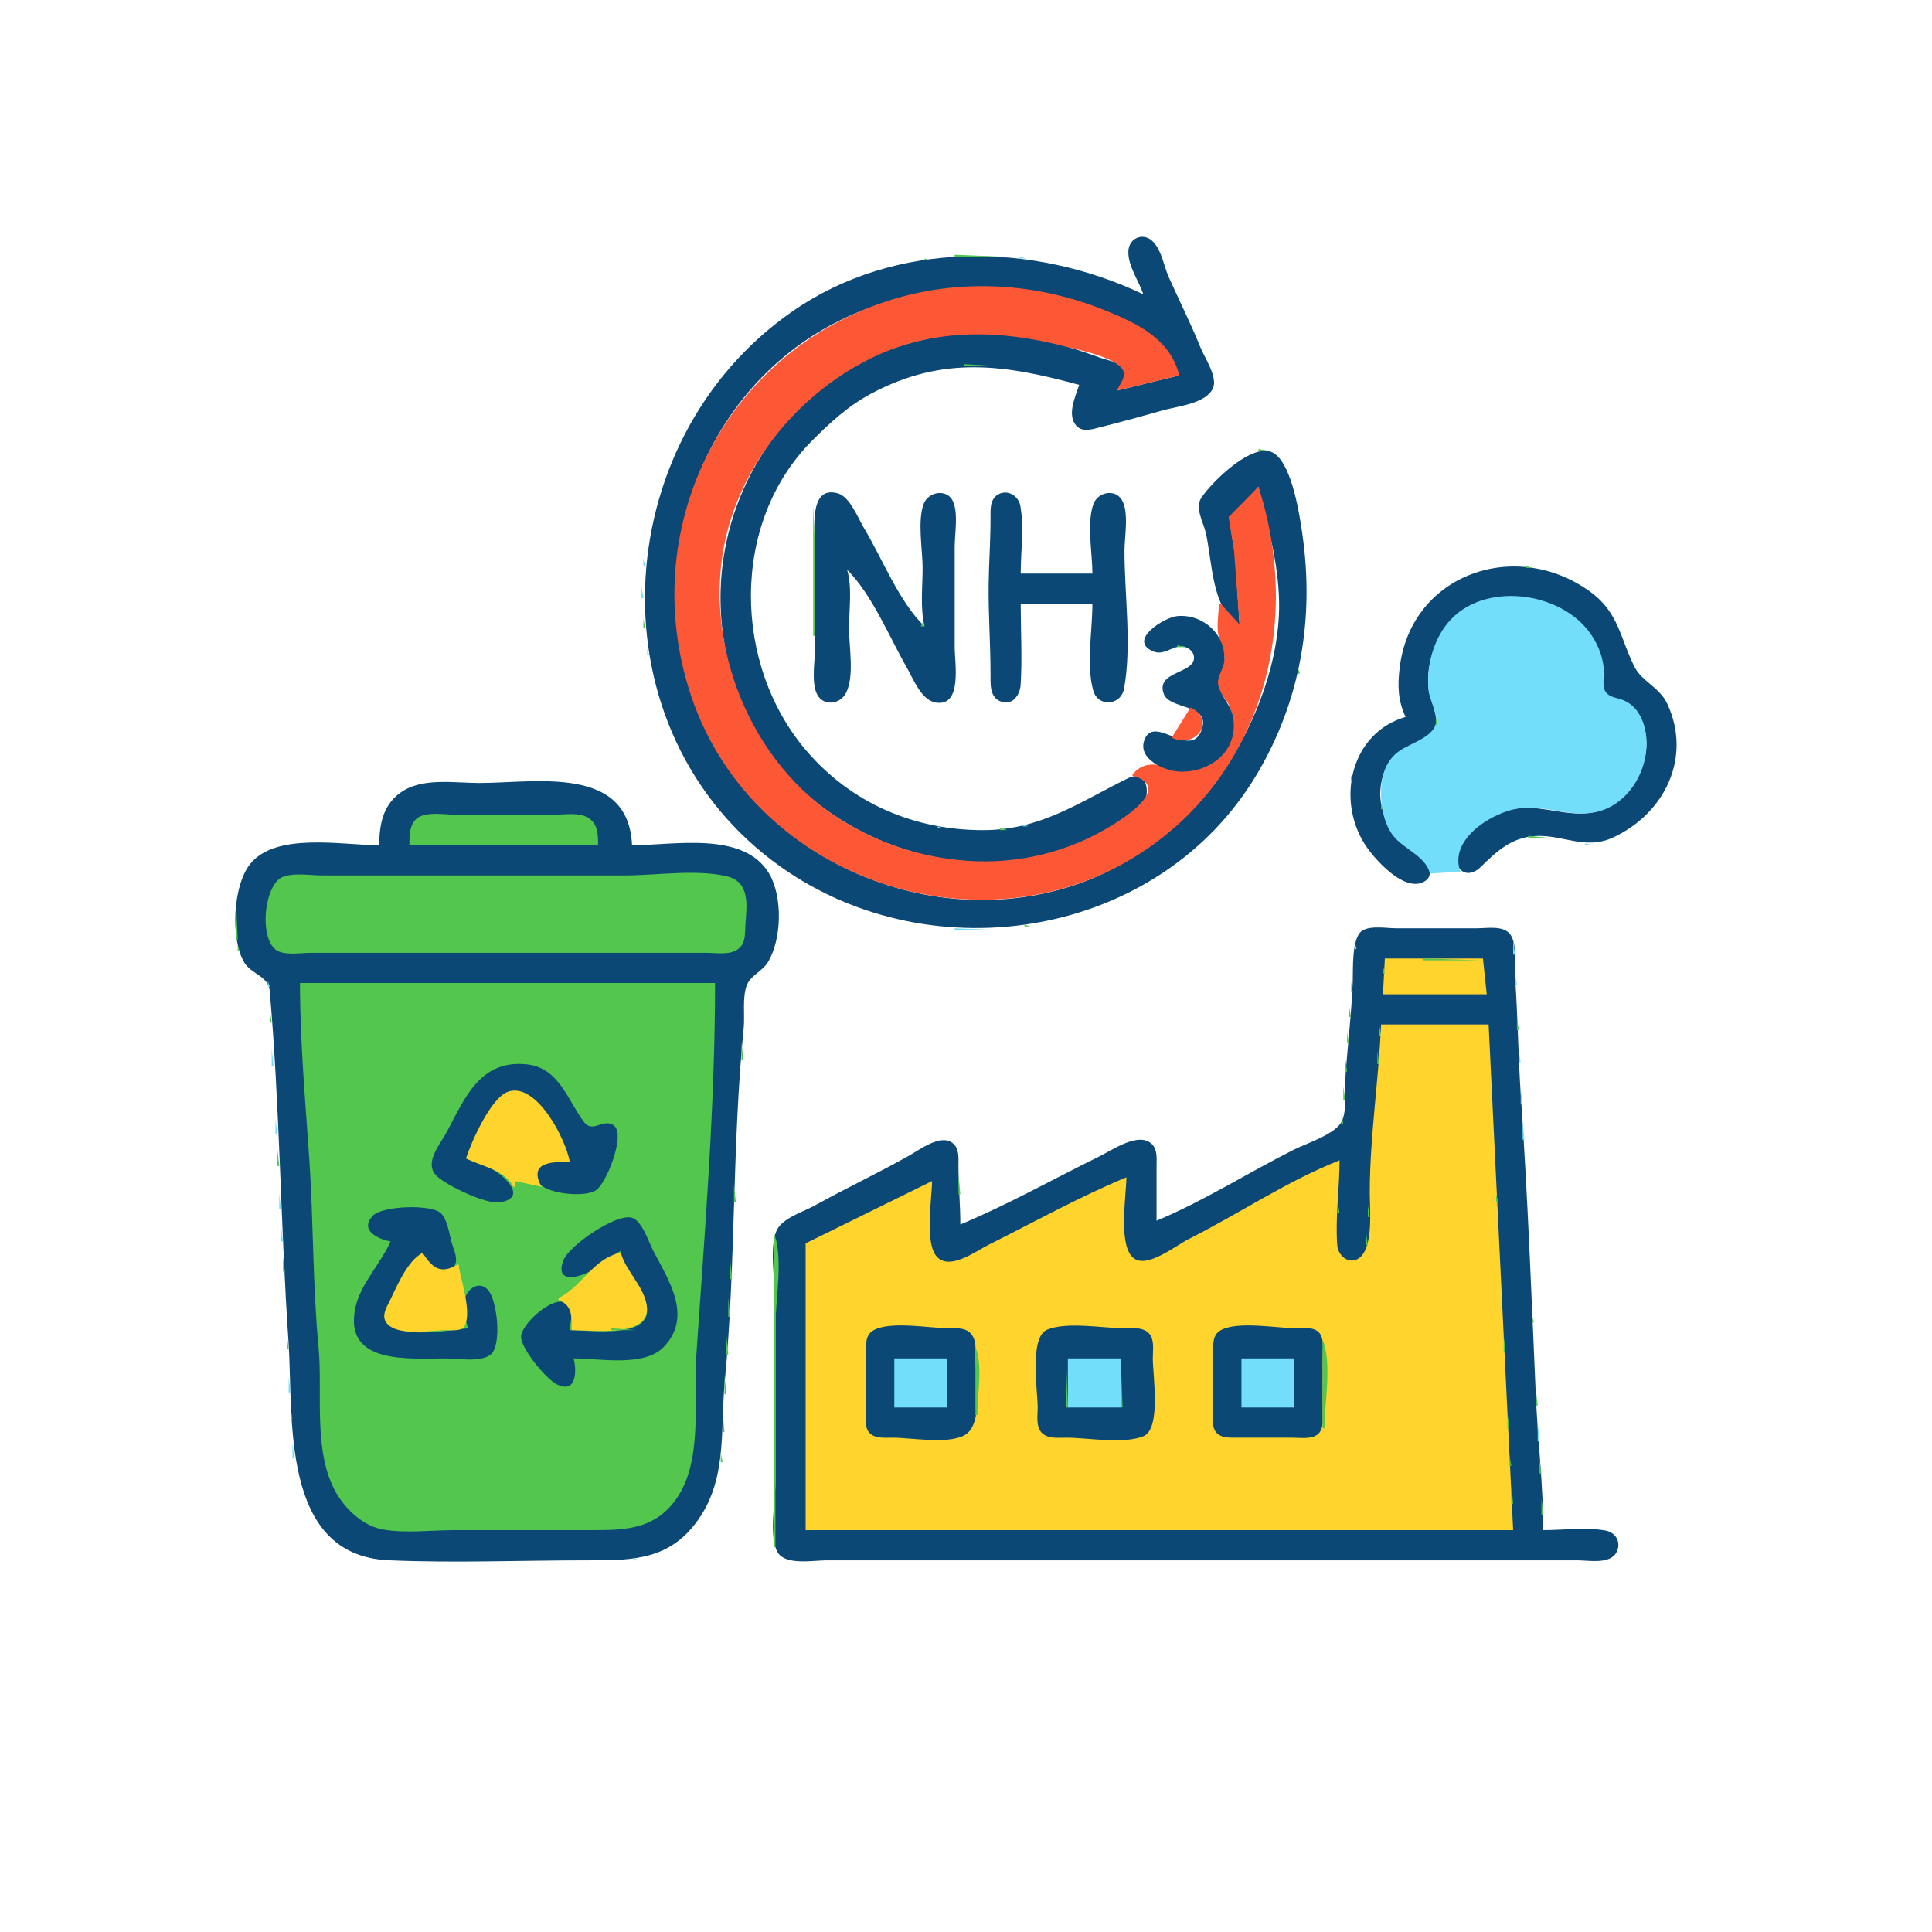 <?xml version="1.0" standalone="yes"?>
<svg xmlns="http://www.w3.org/2000/svg" width="1024" height="1024">
<path style="fill:#ffffff; stroke:none;" d="M0 0L0 1024L1024 1024L1024 0L0 0z"/>
<path style="fill:#0b4876; stroke:none;" d="M606 156C547.641 128.243 474.636 127.08 420 165.039C320.851 233.925 312.955 388.08 414 459.576C494.594 516.601 614.963 496.927 666.397 410C689.461 371.019 696.688 327.413 690.271 283C688.726 272.309 684.898 247.419 675.786 240.603C665.094 232.605 641.798 255.875 636.618 264.039C633.32 269.236 637.709 276.725 638.999 282C642.516 296.379 642.079 323.895 657 331L654.586 294L651.542 275L667 258C671.801 278.74 677.529 297.402 677.946 319C678.627 354.278 661.039 396.002 637.826 422C620.301 441.628 598.019 458.896 573 467.91C490.175 497.749 392.981 451.715 366.029 367C339.838 284.679 379.253 190.879 464 162.003C503.364 148.591 542.958 148.689 582 163.425C600.752 170.503 618.308 179.347 625 199L592 207C593.741 204.104 597.573 199.823 595.867 196.213C593.843 191.929 586.959 191.007 583 189.564C571.515 185.377 560.007 181.773 548 179.286C507.718 170.94 461.964 181.863 431.015 209.13C378.539 255.363 366.629 330.783 402.453 391C441.725 457.013 543.269 481.083 603.981 428.671C610.612 422.946 608.765 407.135 598 412.424C571.882 425.255 551.599 440 521 440C484.592 440 451.288 425.812 427.35 397.83C388.52 352.443 387.064 277.528 430.004 234C439.733 224.138 449.669 215.039 462 208.489C499.881 188.368 532.75 193.265 572 204C570.036 210.039 565.304 220.104 570.514 225.682C573.876 229.282 578.93 227.485 583 226.474C594.045 223.73 605.054 220.699 616 217.579C623.766 215.364 638.904 214.024 642.806 205.985C645.687 200.048 638.448 189.602 636.2 184C631.161 171.443 625.013 159.331 619.515 147C616.823 140.964 615.926 133.409 611.363 128.344C606.484 122.929 598.491 125.762 598.074 133.001C597.631 140.688 603.577 148.837 606 156z"/>
<path style="fill:#52c64d; stroke:none;" d="M609 126L610 127L609 126M613 131L614 132L613 131M506 135L506 136L530 136L506 135z"/>
<path style="fill:#72defa; stroke:none;" d="M540 136L540 137L544 137L540 136z"/>
<path style="fill:#52c64d; stroke:none;" d="M490 137L490 138L493 138L490 137z"/>
<path style="fill:#72defa; stroke:none;" d="M548.667 137.333L549.333 137.667L548.667 137.333z"/>
<path style="fill:#52c64d; stroke:none;" d="M485.667 138.333L486.333 138.667L485.667 138.333z"/>
<path style="fill:#72defa; stroke:none;" d="M553.667 138.333L554.333 138.667L553.667 138.333M480.667 139.333L481.333 139.667L480.667 139.333z"/>
<path style="fill:#52c64d; stroke:none;" d="M599 140L600 141L599 140M472.667 141.333L473.333 141.667L472.667 141.333M566.667 141.333L567.333 141.667L566.667 141.333M577 144L578 145L577 144z"/>
<path style="fill:#72defa; stroke:none;" d="M580.667 145.333L581.333 145.667L580.667 145.333M602 146L603 147L602 146z"/>
<path style="fill:#52c64d; stroke:none;" d="M586 147L587 148L586 147M619 147L620 148L619 147M451 148L452 149L451 148M591 149L592 150L591 149M620 149L621 150L620 149z"/>
<path style="fill:#fc5836; stroke:none;" d="M667 258L651.212 274L654.079 292L657 331L647 320L646 320C646 325.068 644.842 331.061 645.665 336C646.43 340.59 649.095 344.11 648.942 349C648.794 353.756 644.189 358.488 645.016 363C645.753 367.014 649.93 370.214 651.521 374C656.278 385.322 653.034 396.881 642.999 404.061C627.643 415.048 610.171 396.612 600 411C623.214 417.538 592.866 435.506 585 439.999C561.749 453.28 534.438 458.665 508 455.834C487.097 453.596 469.384 447.946 451 437.691C400.783 409.68 373.551 346.977 383.464 291C391.373 246.338 424.268 206.959 465 188.309C496.234 174.007 530.483 174.899 563 183.268C569.925 185.051 593.265 189.446 595.578 197.105C596.533 200.267 593.162 204.195 592 207L625 199C620.462 179.894 603.097 171.53 586 164.604C549.345 149.755 508.765 147.278 471 159.344C382.417 187.647 336.992 281.684 366.356 369C399.511 467.592 523.854 508.801 609 449.229C671.065 405.806 689.564 327.228 667 258z"/>
<path style="fill:#52c64d; stroke:none;" d="M604 151L605 152L604 151M442 152L443 153L442 152z"/>
<path style="fill:#72defa; stroke:none;" d="M598 152L599 153L598 152z"/>
<path style="fill:#52c64d; stroke:none;" d="M440 153L441 154L440 153M600 153L601 154L600 153M438 154L439 155L438 154z"/>
<path style="fill:#72defa; stroke:none;" d="M604 155L605 156L604 155z"/>
<path style="fill:#52c64d; stroke:none;" d="M434 156L435 157L434 156M429 159L430 160L429 159z"/>
<path style="fill:#72defa; stroke:none;" d="M625 159L626 160L625 159z"/>
<path style="fill:#52c64d; stroke:none;" d="M628 167L629 168L628 167M414 169L415 170L414 169M629 169L630 170L629 169M630 171L631 172L630 171M410 172L411 173L410 172M631 173L632 174L631 173M405 176L406 177L405 176M404 177L405 178L404 177M635 182L636 183L635 182M639 192L640 193L639 192M511 193L511 194L528 194L511 193z"/>
<path style="fill:#72defa; stroke:none;" d="M528.667 193.333L529.333 193.667L528.667 193.333z"/>
<path style="fill:#52c64d; stroke:none;" d="M497.667 195.333L498.333 195.667L497.667 195.333M385 196L386 197L385 196M494 196L495 197L494 196M553 197L554 198L553 197M485.667 198.333L486.333 198.667L485.667 198.333M381 201L382 202L381 201z"/>
<path style="fill:#72defa; stroke:none;" d="M477 201L478 202L477 201z"/>
<path style="fill:#52c64d; stroke:none;" d="M474 202L475 203L474 202M461 208L462 209L461 208z"/>
<path style="fill:#72defa; stroke:none;" d="M374 210L375 211L374 210z"/>
<path style="fill:#52c64d; stroke:none;" d="M456 211L457 212L456 211M629.667 213.333L630.333 213.667L629.667 213.333M568.333 215.667L568.667 216.333L568.333 215.667z"/>
<path style="fill:#72defa; stroke:none;" d="M619.667 216.333L620.333 216.667L619.667 216.333z"/>
<path style="fill:#52c64d; stroke:none;" d="M616 217L617 218L616 217M446 218L447 219L446 218M612 218L613 219L612 218M601 221L602 222L601 221z"/>
<path style="fill:#72defa; stroke:none;" d="M568.333 222.667L568.667 223.333L568.333 222.667M597.667 222.333L598.333 222.667L597.667 222.333z"/>
<path style="fill:#52c64d; stroke:none;" d="M582.667 226.333L583.333 226.667L582.667 226.333M579 227L580 228L579 227M667 238L667 239L673 239L667 238M664 239L665 240L664 239M662 240L663 241L662 240M356 241L357 242L356 241M661 241L662 242L661 241M660 242L661 243L660 242z"/>
<path style="fill:#72defa; stroke:none;" d="M355 243L356 244L355 243z"/>
<path style="fill:#52c64d; stroke:none;" d="M659 243L660 244L659 243z"/>
<path style="fill:#72defa; stroke:none;" d="M679 245L680 246L679 245z"/>
<path style="fill:#52c64d; stroke:none;" d="M353 248L354 249L353 248M680 248L681 249L680 248M417 249L418 250L417 249M683 258L684 259L683 258M349 259L350 260L349 259z"/>
<path style="fill:#0b4876; stroke:none;" d="M449 302C462.142 314.963 471.503 337.924 480.72 354C484.161 360.002 488.327 371.125 496.004 372.373C510.212 374.685 506 351.235 506 343L506 290C506 283.004 507.925 272.589 505.258 266.044C502.34 258.885 492.143 260.343 489.603 267.015C486.129 276.143 489 291.253 489 301C489 311.056 487.662 322.181 490 332C476.49 318.9 467.712 296.153 458 280C454.771 274.63 450.477 263.216 443.96 261.438C428.356 257.178 432 281.548 432 290L432 343C432 350.025 430.087 360.375 432.603 366.985C435.509 374.618 445.295 373.762 448.566 366.982C452.873 358.055 450 342.74 450 333C450 323.218 451.779 311.403 449 302z"/>
<path style="fill:#52c64d; stroke:none;" d="M494 261L495 262L494 261z"/>
<path style="fill:#0b4876; stroke:none;" d="M541 320L579 320C579 333.887 575.669 352.632 579.434 365.985C581.985 375.034 594.122 374.001 595.772 364.999C599.938 342.256 596 315.152 596 292C596 284.602 598.469 271.662 594.682 265.109C591.106 258.921 581.986 260.755 579.603 267.015C575.839 276.906 579 293.422 579 304L541 304C541 292.529 542.856 279.281 540.772 268.004C539.811 262.808 534.076 259.262 529.109 262.029C524.445 264.626 525.002 270.453 525 275C524.995 286.707 524.142 298.357 524.004 310C523.817 325.691 524.999 341.284 525 357C525 362.515 524.362 369.987 531.015 372.012C536.923 373.811 540.637 368.094 540.956 363C541.846 348.783 541 334.247 541 320z"/>
<path style="fill:#52c64d; stroke:none;" d="M584 261L585 262L584 261M582 262L583 263L582 262z"/>
<path style="fill:#72defa; stroke:none;" d="M581 263L582 264L581 263z"/>
<path style="fill:#52c64d; stroke:none;" d="M594 264L595 265L594 264M505 265L506 266L505 265M525 265L526 266L525 265M686 266L687 267L686 266z"/>
<path style="fill:#72defa; stroke:none;" d="M407 268L408 269L407 268z"/>
<path style="fill:#52c64d; stroke:none;" d="M431 268L431 337L432 337L432 290L431 268z"/>
<path style="fill:#72defa; stroke:none;" d="M687 269L688 270L687 269z"/>
<path style="fill:#52c64d; stroke:none;" d="M452 271L453 272L452 271z"/>
<path style="fill:#72defa; stroke:none;" d="M345.333 272.667L345.667 273.333L345.333 272.667z"/>
<path style="fill:#52c64d; stroke:none;" d="M637 276L638 277L637 276M402 282L403 283L402 282z"/>
<path style="fill:#72defa; stroke:none;" d="M341 296L341 300L342 300L341 296z"/>
<path style="fill:#52c64d; stroke:none;" d="M467 296L468 297L467 296z"/>
<path style="fill:#72defa; stroke:none;" d="M792.667 300.333L793.333 300.667L792.667 300.333z"/>
<path style="fill:#0b4876; stroke:none;" d="M745 380C716.441 388.224 708.149 422.768 723.065 447C727.685 454.505 744.765 474.266 755.566 466.821C760.521 463.405 756.027 457.204 752.956 454.439C739.996 442.773 727.574 431.592 732.764 412C736.817 396.699 753.103 398.027 759.972 386.671C763.605 380.666 757.844 371.276 757.174 365C755.956 353.594 759.709 341.005 766.681 332.001C785.766 307.351 827.584 313.197 843.892 338C847.117 342.905 849.477 349.127 849.91 355C850.171 358.548 848.79 364.407 851.028 367.436C852.871 369.931 857.331 370.128 859.999 371.353C865.098 373.692 868.428 377.871 870.525 383C878.284 401.984 863.749 427.63 843 430.787C827.936 433.079 813.615 424.719 798 429.89C788.404 433.067 779.615 439.151 774.479 448C772.297 451.76 770.466 457.91 774.434 461.257C777.677 463.993 781.861 462.388 784.536 459.775C793.168 451.347 801.112 443.729 814 443.105C828.579 442.399 840.299 450.718 855 443.877C882.577 431.042 896.831 401.167 883.677 373C879.677 364.435 870.313 361.139 866.514 353.787C858.713 338.692 858.304 324.944 842.996 313.745C803.703 285 747.838 303.941 741.845 354C740.712 363.461 740.903 371.233 745 380z"/>
<path style="fill:#52c64d; stroke:none;" d="M809 300L809 301L812 301L809 300M815.667 301.333L816.333 301.667L815.667 301.333M449.667 302.333L450.333 302.667L449.667 302.333M451 304L452 305L451 304M777 304L778 305L777 304z"/>
<path style="fill:#72defa; stroke:none;" d="M774 305L775 306L774 305z"/>
<path style="fill:#52c64d; stroke:none;" d="M828 305L829 306L828 305M473 306L474 307L473 306z"/>
<path style="fill:#72defa; stroke:none;" d="M770 307L771 308L770 307M454 309L455 310L454 309z"/>
<path style="fill:#52c64d; stroke:none;" d="M767 309L768 310L767 309z"/>
<path style="fill:#72defa; stroke:none;" d="M340 311L340 317L341 317L340 311z"/>
<path style="fill:#52c64d; stroke:none;" d="M476 311L477 312L476 311M764 311L765 312L764 311z"/>
<path style="fill:#72defa; stroke:none;" d="M842 313L843 314L842 313z"/>
<path style="fill:#52c64d; stroke:none;" d="M457 314L458 315L457 314M759 315L760 316L759 315z"/>
<path style="fill:#72defa; stroke:none;" d="M758 316L759 317L758 316M758 463L774 462C768.097 445.775 788.12 432.362 802 429.04C816.441 425.584 830.019 432.919 844 430.787C865.362 427.53 877.53 402.085 870.893 383C869.119 377.898 865.962 373.648 860.996 371.353C857.906 369.924 853.022 369.785 851.028 366.697C848.715 363.116 850.268 357.063 849.826 353C849.173 346.989 846.507 340.944 843.095 336C827.409 313.269 785.98 307.793 767.468 330.015C759.522 339.552 755.856 353.703 757.174 366C757.76 371.47 763.045 379.763 760.639 384.907C757.661 391.273 747.49 394.089 742.004 397.803C735.689 402.079 732.908 408.627 732.171 416C731.283 424.876 733.078 437.058 739.225 443.91C745.125 450.488 755.461 453.958 758 463M481 319L482 320L481 319M850 320L851 321L850 320z"/>
<path style="fill:#52c64d; stroke:none;" d="M482 321L483 322L482 321M463 324L464 325L463 324M854 325L855 326L854 325M485 326L486 327L485 326z"/>
<path style="fill:#0b4876; stroke:none;" d="M624 326.529C617.185 327.124 597.425 339.347 611.189 345.254C616.504 347.535 620.934 342.773 625.999 342.618C628.989 342.527 632.461 344.854 632.824 348C633.897 357.288 612.045 355.425 616.898 367.956C620.045 376.08 641.034 373.048 637.164 385.996C631.827 403.849 611.98 378.051 606.607 392.055C602.666 402.328 617.26 408.596 625 408.96C641.64 409.743 656.728 397.714 653.535 380C652.356 373.458 646.959 368.949 645.674 363C644.796 358.937 648.732 354.26 648.956 350C649.674 336.324 637.727 325.329 624 326.529z"/>
<path style="fill:#52c64d; stroke:none;" d="M632 327L633 328L632 327M341 328L341 333L342 333L341 328M856 328L857 329L856 328z"/>
<path style="fill:#72defa; stroke:none;" d="M487 329L488 330L487 329M613 329L614 330L613 329M637 329L638 330L637 329z"/>
<path style="fill:#52c64d; stroke:none;" d="M489 330L488 332L490 332L489 330M747 332L748 333L747 332M746 334L747 335L746 334M470 336L471 337L470 336M844 338L845 339L844 338M473 341L474 342L473 341M400.333 342.667L400.667 343.333L400.333 342.667M624 342L624 343L629 343L624 342z"/>
<path style="fill:#72defa; stroke:none;" d="M863 342L864 343L863 342z"/>
<path style="fill:#52c64d; stroke:none;" d="M608 343L609 344L608 343z"/>
<path style="fill:#72defa; stroke:none;" d="M343 344L343 347L344 347L343 344z"/>
<path style="fill:#52c64d; stroke:none;" d="M759.333 344.667L759.667 345.333L759.333 344.667M617 345L618 346L617 345z"/>
<path style="fill:#72defa; stroke:none;" d="M401.333 346.667L401.667 347.333L401.333 346.667z"/>
<path style="fill:#52c64d; stroke:none;" d="M476 346L477 347L476 346M615 346L616 347L615 346z"/>
<path style="fill:#72defa; stroke:none;" d="M479 351L480 352L479 351M632 351L633 352L632 351M631 352L632 353L631 352z"/>
<path style="fill:#52c64d; stroke:none;" d="M688 354L688 357L689 357L688 354M622 356L623 357L622 356M619 358L620 359L619 358z"/>
<path style="fill:#72defa; stroke:none;" d="M618 359L619 360L618 359z"/>
<path style="fill:#52c64d; stroke:none;" d="M687.333 359.667L687.667 360.333L687.333 359.667M485 361L486 362L485 361M686 363L687 364L686 363M449.333 364.667L449.667 365.333L449.333 364.667M685 366L686 367L685 366M525 367L526 368L525 367z"/>
<path style="fill:#72defa; stroke:none;" d="M616.333 367.667L616.667 368.333L616.333 367.667z"/>
<path style="fill:#52c64d; stroke:none;" d="M880 367L881 368L880 367M447 369L448 370L447 369M349 370L350 371L349 370M446 370L447 371L446 370z"/>
<path style="fill:#72defa; stroke:none;" d="M882 370L883 371L882 370z"/>
<path style="fill:#52c64d; stroke:none;" d="M502 371L503 372L502 371z"/>
<path style="fill:#72defa; stroke:none;" d="M583 371L584 372L583 371z"/>
<path style="fill:#52c64d; stroke:none;" d="M531 372L532 373L531 372z"/>
<path style="fill:#72defa; stroke:none;" d="M883 372L884 373L883 372z"/>
<path style="fill:#52c64d; stroke:none;" d="M350 373L351 374L350 373M624 373L625 374L624 373M630 374L631 375L630 374M682 374L683 375L682 374M742 374L743 375L742 374z"/>
<path style="fill:#fc5836; stroke:none;" d="M631 375L621 391C633.884 397.2 644.977 381.718 631 375z"/>
<path style="fill:#72defa; stroke:none;" d="M744 378L745 379L744 378z"/>
<path style="fill:#52c64d; stroke:none;" d="M761 380L761 384L762 384L761 380z"/>
<path style="fill:#72defa; stroke:none;" d="M886 380L887 381L886 380z"/>
<path style="fill:#52c64d; stroke:none;" d="M354 383L355 384L354 383M679 383L680 384L679 383z"/>
<path style="fill:#72defa; stroke:none;" d="M736 383L737 384L736 383z"/>
<path style="fill:#52c64d; stroke:none;" d="M418 386L419 387L418 386z"/>
<path style="fill:#72defa; stroke:none;" d="M678 386L679 387L678 386z"/>
<path style="fill:#52c64d; stroke:none;" d="M888.333 386.667L888.667 387.333L888.333 386.667M610.667 387.333L611.333 387.667L610.667 387.333M729 387L730 388L729 387z"/>
<path style="fill:#72defa; stroke:none;" d="M617 388L618 389L617 388z"/>
<path style="fill:#52c64d; stroke:none;" d="M677 388L678 389L677 388M728 388L729 389L728 388z"/>
<path style="fill:#72defa; stroke:none;" d="M607 389L608 390L607 389z"/>
<path style="fill:#52c64d; stroke:none;" d="M619 389L620 390L619 389M727 389L728 390L727 389M872.333 389.667L872.667 390.333L872.333 389.667M676 390L677 391L676 390M358 392L359 393L358 392M724 392L725 393L724 392M423 393L424 394L423 393M673 396L674 397L673 396M427 398L428 399L427 398M606 398L607 399L606 398M672 398L673 399L672 398M428 399L429 400L428 399z"/>
<path style="fill:#ffd42d; stroke:none;" d="M608 402L609 403L608 402z"/>
<path style="fill:#72defa; stroke:none;" d="M718 403L719 404L718 403z"/>
<path style="fill:#52c64d; stroke:none;" d="M887 407L888 408L887 407M367 409L368 410L367 409M666 409L667 410L666 409z"/>
<path style="fill:#72defa; stroke:none;" d="M886 410L887 411L886 410z"/>
<path style="fill:#52c64d; stroke:none;" d="M716 411L716 414L717 414L716 411M369 412L370 413L369 412M732.333 412.667L732.667 413.333L732.333 412.667M596 413L597 414L596 413M663 414L664 415L663 414z"/>
<path style="fill:#0b4876; stroke:none;" d="M201 448C181.542 448 146.151 440.861 132.529 458.015C123.511 469.373 122.021 497.285 129.367 509.996C132.963 516.219 142.272 517.363 142.941 525.001C148.359 586.776 148.673 649.125 152.91 711C155.608 750.39 148.091 824.421 206 826.961C240.853 828.489 276.11 827 311 827C331.986 827 351.67 827.459 366.561 809.996C386.135 787.042 381.53 759.734 384.17 732C390.077 669.927 387.967 607.033 394.169 545C394.861 538.081 393.297 528.462 395.894 522.043C397.945 516.972 404.117 514.702 406.995 509.999C414.412 497.876 414.876 475.181 407.647 463C394.169 440.287 357.296 448 335 448C333.158 405.211 283.729 415 254 415C241.502 415 225.193 412.236 214.004 418.98C203.24 425.468 201 436.403 201 448z"/>
<path style="fill:#52c64d; stroke:none;" d="M449 418L450 419L449 418z"/>
<path style="fill:#72defa; stroke:none;" d="M659 420L660 421L659 420z"/>
<path style="fill:#52c64d; stroke:none;" d="M210 421L211 422L210 421M584 421L585 422L584 421M209 422L210 423L209 422M207 424L208 425L207 424M326 424L327 425L326 424M458 424L459 425L458 424M378 425L379 426L378 425M460 425L461 426L460 425M462 426L463 427L462 426M732 426L732 429L733 429L732 426M853 426L854 427L853 426z"/>
<path style="fill:#72defa; stroke:none;" d="M654 427L655 428L654 427z"/>
<path style="fill:#52c64d; stroke:none;" d="M330 430L331 431L330 430M382 430L383 431L382 430M470 430L471 431L470 430M566 430L567 431L566 430M833.667 430.333L834.333 430.667L833.667 430.333M872 431L873 432L872 431M217 448L317 448C316.996 442.185 316.94 436.102 310.985 433.028C305.749 430.325 296.762 432 291 432L244 432C237.954 432 227.502 430.008 222.108 433.028C216.913 435.937 217.014 442.857 217 448M331 432L332 433L331 432M871 432L872 433L871 432z"/>
<path style="fill:#72defa; stroke:none;" d="M718.333 434.667L718.667 435.333L718.333 434.667z"/>
<path style="fill:#52c64d; stroke:none;" d="M552 435L553 436L552 435z"/>
<path style="fill:#72defa; stroke:none;" d="M542 437L542 438L545 438L542 437M497 438L497 439L500 439L497 438M505.667 439.333L506.333 439.667L505.667 439.333z"/>
<path style="fill:#52c64d; stroke:none;" d="M530 439L530 440L534 440L530 439z"/>
<path style="fill:#72defa; stroke:none;" d="M862 439L863 440L862 439z"/>
<path style="fill:#52c64d; stroke:none;" d="M810 443L810 444L820 444L810 443M802 445L803 446L802 445z"/>
<path style="fill:#72defa; stroke:none;" d="M847.667 446.333L848.333 446.667L847.667 446.333z"/>
<path style="fill:#52c64d; stroke:none;" d="M723 447L724 448L723 447z"/>
<path style="fill:#72defa; stroke:none;" d="M840 447L840 448L844 448L840 447M387.667 448.333L388.333 448.667L387.667 448.333z"/>
<path style="fill:#52c64d; stroke:none;" d="M144 449L145 450L144 449z"/>
<path style="fill:#72defa; stroke:none;" d="M391 449L392 450L391 449z"/>
<path style="fill:#52c64d; stroke:none;" d="M142 450L143 451L142 450M725 450L726 451L725 450M140 451L141 452L140 451z"/>
<path style="fill:#72defa; stroke:none;" d="M403 451L404 452L403 451z"/>
<path style="fill:#52c64d; stroke:none;" d="M631 451L632 452L631 451M397 452L398 453L397 452z"/>
<path style="fill:#72defa; stroke:none;" d="M626 455L627 456L626 455z"/>
<path style="fill:#52c64d; stroke:none;" d="M404 458L405 459L404 458z"/>
<path style="fill:#72defa; stroke:none;" d="M732 458L733 459L732 458z"/>
<path style="fill:#52c64d; stroke:none;" d="M131 459L132 460L131 459M757 459L758 460L757 459M617 461L618 462L617 461M736 461L737 462L736 461z"/>
<path style="fill:#72defa; stroke:none;" d="M781 462L782 463L781 462z"/>
<path style="fill:#52c64d; stroke:none;" d="M128 464L129 465L128 464M150 464.742C139.547 468.744 136.79 500.124 148.015 504.397C152.847 506.236 159.891 505 165 505L203 505L332 505L374 505C379.091 505 386.482 506.326 390.891 503.258C395.51 500.044 394.752 494.901 395.09 490C395.765 480.185 397.854 467.348 385 464.394C368.647 460.636 347.793 464 331 464L217 464L171 464C164.691 464 155.96 462.461 150 464.742M421 464L422 465L421 464M613 464L614 465L613 464M741 464L742 465L741 464z"/>
<path style="fill:#72defa; stroke:none;" d="M424 466L425 467L424 466M605 469L606 470L605 469z"/>
<path style="fill:#52c64d; stroke:none;" d="M603 470L604 471L603 470M601 471L602 472L601 471M595 474L596 475L595 474M125 475L125 498L126 498L125 475M593 475L594 476L593 475z"/>
<path style="fill:#72defa; stroke:none;" d="M447 478L448 479L447 478z"/>
<path style="fill:#52c64d; stroke:none;" d="M586 478L587 479L586 478M581 480L582 481L581 480M578 481L579 482L578 481z"/>
<path style="fill:#72defa; stroke:none;" d="M575.667 482.333L576.333 482.667L575.667 482.333M460 483L461 484L460 483z"/>
<path style="fill:#52c64d; stroke:none;" d="M572.667 483.333L573.333 483.667L572.667 483.333z"/>
<path style="fill:#72defa; stroke:none;" d="M473.667 487.333L474.333 487.667L473.667 487.333z"/>
<path style="fill:#52c64d; stroke:none;" d="M555.667 488.333L556.333 488.667L555.667 488.333z"/>
<path style="fill:#72defa; stroke:none;" d="M551.667 489.333L552.333 489.667L551.667 489.333z"/>
<path style="fill:#52c64d; stroke:none;" d="M543 490L543 491L546 491L543 490z"/>
<path style="fill:#72defa; stroke:none;" d="M506 492L506 493L530 493L506 492z"/>
<path style="fill:#0b4876; stroke:none;" d="M613 647L613 618C612.999 614.137 613.557 609.424 610.566 606.434C603.73 599.597 589.662 609.481 583 612.756C558.495 624.804 534.2 638.508 509 649C509 638.612 508.004 628.379 508 618C507.998 613.793 508.581 608.599 504.772 605.743C498.444 600.999 487.547 609.298 482 612.424C465.576 621.682 448.484 629.724 432 638.861C426.239 642.055 416.764 644.963 412.742 650.329C406.892 658.135 411 680.434 411 690L411 786C411 795.404 407.33 814.618 412.179 822.786C416.341 829.798 431.16 827 438 827L514 827L774 827L836 827C842.008 827 853.223 829.232 856.682 822.891C859.494 817.738 856.614 812.259 850.999 811.228C840.639 809.327 828.534 811 818 811C817.935 787.344 815.074 763.622 814.039 740C811.717 686.967 809.716 633.953 806.089 581C804.676 560.365 804.503 539.635 803.089 519C802.627 512.25 804.323 502.173 800.972 496.059C797.752 490.184 788.568 492 783 492L740 492C734.888 492 726.705 490.481 722.148 493.179C716.253 496.669 717.214 513.835 716.989 520C716.371 536.996 714.251 554.033 713.089 571C712.623 577.815 713.994 587.542 711.397 593.895C708.519 600.933 692.501 605.994 686 609.247C661.642 621.434 638.158 636.526 613 647z"/>
<path style="fill:#52c64d; stroke:none;" d="M720 493L721 494L720 493z"/>
<path style="fill:#72defa; stroke:none;" d="M802 498L802 506L803 506L802 498M718 499L718 503L719 503L718 499z"/>
<path style="fill:#52c64d; stroke:none;" d="M126 501L126 504L127 504L126 501M409 503L410 504L409 503M127 506L128 507L127 506M128 508L129 509L128 508z"/>
<path style="fill:#ffd42d; stroke:none;" d="M734 508L733 527L788 527L786 508L734 508z"/>
<path style="fill:#52c64d; stroke:none;" d="M754 508L754 509L785 509L754 508M407 509L408 510L407 509z"/>
<path style="fill:#72defa; stroke:none;" d="M405 512L406 513L405 512z"/>
<path style="fill:#52c64d; stroke:none;" d="M733 512L733 516L734 516L733 512M135 516L136 517L135 516z"/>
<path style="fill:#72defa; stroke:none;" d="M803 516L803 522L804 522L803 516M140 518L141 519L140 518M397 518L398 519L397 518M142 520L142 523L143 523L142 520M716 520L716 526L717 526L716 520z"/>
<path style="fill:#52c64d; stroke:none;" d="M159 521C159 552.001 161.795 583.102 163.91 614C166.187 647.24 165.675 680.844 168.83 714C171.12 738.057 165.722 769.234 178.044 791C183.126 799.977 192.505 808.831 203 810.671C215.026 812.78 228.795 811 241 811L316 811C332.848 811 347.258 809.825 358.073 795C372.895 774.681 367.461 741.782 369.09 718C373.561 652.703 379 586.49 379 521L159 521M715 533L715 539L716 539L715 533M143 535L143 542L144 542L143 535M804 539L804 546L805 546L804 539M731 543L731 549L732 549L731 543z"/>
<path style="fill:#ffd42d; stroke:none;" d="M732 543C730.729 572.606 726.048 602.362 726 632C725.986 640.641 728.024 660.436 720.772 666.482C715.561 670.827 709.203 665.875 708.769 660C707.674 645.182 710 629.884 710 615C682.335 625.901 656.564 643.377 630 656.752C623.406 660.073 608.386 672.151 601.189 667.103C592.304 660.87 597 633.84 597 624C572.114 634.361 548.113 647.696 524 659.753C517.36 663.073 504.241 672.962 497.148 666.682C489.664 660.056 494 635.421 494 626L427 659L427 811L802 811L789 543L732 543z"/>
<path style="fill:#52c64d; stroke:none;" d="M714 547L714 553L715 553L714 547M393 552L393 562L394 562L393 552z"/>
<path style="fill:#72defa; stroke:none;" d="M144 556L144 565L145 565L144 556z"/>
<path style="fill:#52c64d; stroke:none;" d="M730 557L730 564L731 564L730 557z"/>
<path style="fill:#72defa; stroke:none;" d="M805 557L805 563L806 563L805 557z"/>
<path style="fill:#52c64d; stroke:none;" d="M713 561L713 568L714 568L713 561z"/>
<path style="fill:#0b4876; stroke:none;" d="M247 614C251.356 604.791 259.949 582.338 270 578.757C274.689 577.087 279.613 580.14 282.96 583.188C290.889 590.412 299.527 605.593 302 616C299.015 615.764 295.998 615.027 293 615.083C286.488 615.206 281.036 622.107 286.318 627.721C291.131 632.837 309.745 634.685 315.725 630.972C321.38 627.461 331.518 601.766 325.566 596.743C320.143 592.166 314.249 600.836 309.696 594.898C300.784 583.276 296.463 565.82 279 564.105C254.564 561.706 246.597 581.518 236.78 600C233.291 606.568 224.338 616.54 231.533 623.363C236.888 628.44 257.656 638.448 264.996 637.242C280.988 634.615 265.485 621.334 259 618.811C254.985 617.249 251.045 615.447 247 614z"/>
<path style="fill:#52c64d; stroke:none;" d="M712 576L712 583L713 583L712 576z"/>
<path style="fill:#72defa; stroke:none;" d="M806 577L806 585L807 585L806 577z"/>
<path style="fill:#ffd42d; stroke:none;" d="M247 614C255.273 618.228 267.697 619.989 272 629L273 629L273 626L287 629C279.823 615.885 292.553 615.594 302 616C300.256 604.405 284.265 572.909 269.004 578.743C260.05 582.166 249.801 605.21 247 614z"/>
<path style="fill:#52c64d; stroke:none;" d="M262 584L263 585L262 584M711 590L711 596L712 596L711 590z"/>
<path style="fill:#72defa; stroke:none;" d="M146 593L146 601L147 601L146 593M807 595L807 604L808 604L807 595z"/>
<path style="fill:#52c64d; stroke:none;" d="M293 598L294 599L293 598M699 602L700 603L699 602M697 603L698 604L697 603M497 604L498 605L497 604M503 604L504 605L503 604M695 604L696 605L695 604M598 605L599 606L598 605z"/>
<path style="fill:#72defa; stroke:none;" d="M693 605L694 606L693 605z"/>
<path style="fill:#52c64d; stroke:none;" d="M298 606L299 607L298 606M493 606L494 607L493 606M596 606L597 607L596 606M594 607L595 608L594 607M592 608L593 609L592 608M147 609L147 618L148 618L147 609M590 609L591 610L590 609M480 613L481 614L480 613M478 614L479 615L478 614M676 614L677 615L676 614M288 615L289 616L288 615z"/>
<path style="fill:#72defa; stroke:none;" d="M674 615L675 616L674 615z"/>
<path style="fill:#52c64d; stroke:none;" d="M702 618L703 619L702 618M465 621L466 622L465 621M463 622L464 623L463 622M508 622L508 633L509 633L508 622M661 622L662 623L661 622M461 623L462 624L461 623M659 623L660 624L659 623M693 623L694 624L693 623M657 624L658 625L657 624M691 624L692 625L691 624M557 625L558 626L557 625M655 625L656 626L655 625M689 625L690 626L689 625M555 626L556 627L555 626M653 626L654 627L653 626M687 626L688 627L687 626M553 627L554 628L553 627M651 627L652 628L651 627M389 628L389 637L390 637L389 628M551 628L552 629L551 628z"/>
<path style="fill:#72defa; stroke:none;" d="M649 628L650 629L649 628z"/>
<path style="fill:#52c64d; stroke:none;" d="M647 629L648 630L647 629M448 630L449 631L448 630z"/>
<path style="fill:#72defa; stroke:none;" d="M645 630L646 631L645 630z"/>
<path style="fill:#52c64d; stroke:none;" d="M446 631L447 632L446 631M643 631L644 632L643 631M444 632L445 633L444 632M676 632L677 633L676 632z"/>
<path style="fill:#72defa; stroke:none;" d="M148 633L148 641L149 641L148 633M442 633L443 634L442 633z"/>
<path style="fill:#52c64d; stroke:none;" d="M577 633L578 634L577 633M793 633L793 637L794 637L793 633M575 634L576 635L575 634M473 635L474 636L473 635M469 637L470 638L469 637M709 637L709 643L710 643L709 637M467 638L468 639L467 638M567 638L568 639L567 638M628 639L629 640L628 639M725 639L725 645L726 645L725 639M429 640L430 641L429 640M626 640L627 641L626 640z"/>
<path style="fill:#0b4876; stroke:none;" d="M207 658C201.89 669.695 191.136 680.304 188.39 693C181.813 723.419 216.562 720 236 720C242.627 720 254.24 722.213 259.852 718.106C266.253 713.422 263.581 688.656 258.427 683.434C254.285 679.235 248.804 682.288 246.858 687.005C244.702 692.232 246.656 698.806 248 704C238.073 705.255 213.032 709.47 205.449 701.442C202.07 697.864 204.995 693.467 207.012 690C212.134 681.194 215.836 670.37 224 664C226.254 669.122 237.554 680.444 241.356 669.891C242.661 666.27 240.133 661.491 239.221 658C238.115 653.766 236.953 645.786 233.487 642.858C227.941 638.174 202.446 639.118 197.573 644.394C190.296 652.272 200.624 656.794 207 658z"/>
<path style="fill:#52c64d; stroke:none;" d="M461 641L462 642L461 641M624 641L625 642L624 641M622 642L623 643L622 642M620 643L621 644L620 643M618 644L619 645L618 644M653 644L654 645L653 644z"/>
<path style="fill:#0b4876; stroke:none;" d="M329 663C330.185 674.566 342.422 682.388 342.99 694C343.76 709.733 312.033 705 302 705C302.176 700.891 304.271 695.048 301.258 691.573C295.128 684.501 275.55 701.814 276.191 709.004C276.767 715.456 289.281 730.717 295.015 733.678C305.545 739.115 305.804 726.421 304 720C317.795 720 341.388 724.74 351.812 713.895C367.285 697.797 354.396 678.519 346.255 663C343.782 658.284 340.363 647.054 334.895 645.434C326.556 642.964 301.522 660.254 298.603 668.015C293.459 681.694 309.345 676.56 315 672.37C319.552 668.998 323.994 665.675 329 663z"/>
<path style="fill:#52c64d; stroke:none;" d="M414 648L415 649L414 648z"/>
<path style="fill:#72defa; stroke:none;" d="M149 650L149 658L150 658L149 650z"/>
<path style="fill:#52c64d; stroke:none;" d="M410 653L410 820L411 820L411 703C411 688.962 415.406 665.883 410 653M636 653L637 654L636 653M724 653L724 660L725 660L724 653M528 657L529 658L528 657M723.333 662.667L723.667 663.333L723.333 662.667M327.667 663.333L328.333 663.667L327.667 663.333M617 663L618 664L617 663z"/>
<path style="fill:#ffd42d; stroke:none;" d="M243 670C233.852 675.425 229.535 672.708 224 664C215.231 668.658 209.8 683.356 205.327 692C203.405 695.714 202.537 699.475 206.149 702.486C212.797 708.03 228.824 705.014 237 705C239.859 704.995 244.849 705.71 246.393 702.566C250.154 694.907 244.039 678.181 243 670M296 688L296 689C303.544 691.995 303 697.879 303 705C314.251 705 345.308 709.124 342.786 692C341.263 681.654 331.872 673.951 329 664C314.464 666.811 308.197 682.308 296 688z"/>
<path style="fill:#52c64d; stroke:none;" d="M722 665L723 666L722 665M150 666L150 674L151 674L150 666M322 666L323 667L322 666M599 666L600 667L599 666M720 667L721 668L720 667M387 668L387 678L388 678L387 668M606.667 668.333L607.333 668.667L606.667 668.333M714.667 668.333L715.333 668.667L714.667 668.333M314 672L315 673L314 672M231 673L232 674L231 673M337 680L338 681L337 680M209 685L210 686L209 685M386 688L386 698L387 698L386 688M343.333 694.667L343.667 695.333L343.333 694.667M812 697L812 701L813 701L812 697M302 699L302 705L303 705L302 699M204 701L205 702L204 701M247.333 702.667L247.667 703.333L247.333 702.667M324 704L324 705L337 705L324 704z"/>
<path style="fill:#0b4876; stroke:none;" d="M463.059 705.028C458.56 707.492 459.002 712.596 459 717L459 747C459 750.721 458.03 756.334 460.742 759.347C463.687 762.618 469.052 761.998 473 762C483.256 762.004 501.793 765.566 510.985 760.821C521.695 755.292 517.001 730.185 517 720C517 715.872 517.625 710.863 514.991 707.344C512.133 703.527 507.245 704.002 503 704C492.683 703.995 472.146 700.051 463.059 705.028M555.044 704.742C545.425 708.662 550 737.253 550 746C550 749.92 549.043 755.455 551.603 758.772C554.705 762.79 560.528 762 565 762C576.598 762.001 595.192 765.566 605.981 761.258C615.577 757.426 611 728.767 611 720C611 716.08 611.957 710.545 609.397 707.228C606.295 703.21 600.471 704 596 704C584.484 703.999 565.726 700.389 555.044 704.742M647.059 705.028C642.56 707.492 643.002 712.596 643 717L643 746C643 749.749 642.033 755.3 644.179 758.606C646.651 762.414 652.062 761.993 656 762L685 762C688.932 762 694.276 762.876 697.772 760.682C701.697 758.218 700.998 752.994 701 749L701 719C701 715.181 701.936 709.583 699.258 706.434C696.441 703.123 690.859 704 687 704C676.68 703.999 656.149 700.049 647.059 705.028z"/>
<path style="fill:#52c64d; stroke:none;" d="M513 705L514 706L513 705M152 707L152 715L153 715L152 707M385 708L385 718L386 718L385 708M797 708L797 717L798 717L797 708M701 710L701 757L702 757C702 743.735 706.11 722.176 701 710M517 714L517 750L518 750C518 739.613 521.011 723.559 517 714z"/>
<path style="fill:#72defa; stroke:none;" d="M474 720L474 746L502 746L502 720L474 720z"/>
<path style="fill:#52c64d; stroke:none;" d="M565 720L565 746L566 746L565 720z"/>
<path style="fill:#72defa; stroke:none;" d="M566 720L566 746L594 746L594 720L566 720z"/>
<path style="fill:#52c64d; stroke:none;" d="M594 720L594 746L595 746L594 720z"/>
<path style="fill:#72defa; stroke:none;" d="M658 720L658 746L686 746L686 720L658 720z"/>
<path style="fill:#52c64d; stroke:none;" d="M384 729L384 739L385 739L384 729z"/>
<path style="fill:#72defa; stroke:none;" d="M153 730L153 738L154 738L153 730z"/>
<path style="fill:#52c64d; stroke:none;" d="M814 736L814 745L815 745L814 736M154 746L154 752L155 752L154 746M383 749L383 759L384 759L383 749M799 749L799 757L800 757L799 749z"/>
<path style="fill:#72defa; stroke:none;" d="M815 754L815 764L816 764L815 754z"/>
<path style="fill:#52c64d; stroke:none;" d="M698 760L699 761L698 760M463 761L464 762L463 761M647 761L648 762L647 761z"/>
<path style="fill:#72defa; stroke:none;" d="M155 765L155 773L156 773L155 765z"/>
<path style="fill:#52c64d; stroke:none;" d="M382 770L382 775L383 775L382 770M800 771L800 777L801 777L800 771M816 774L816 781L817 781L816 774M380.333 782.667L380.667 783.333L380.333 782.667M801 787L801 797L802 797L801 787z"/>
<path style="fill:#72defa; stroke:none;" d="M377 792L378 793L377 792z"/>
<path style="fill:#52c64d; stroke:none;" d="M376 794L377 795L376 794M817 794L817 803L818 803L817 794M375 796L376 797L375 796M163 797L164 798L163 797M374 798L375 799L374 798M166 802L167 803L166 802M371 803L372 804L371 803z"/>
<path style="fill:#72defa; stroke:none;" d="M368 807L369 808L368 807z"/>
<path style="fill:#52c64d; stroke:none;" d="M367 808L368 809L367 808M179 816L180 817L179 816M182 818L183 819L182 818z"/>
<path style="fill:#72defa; stroke:none;" d="M186 821L187 822L186 821z"/>
<path style="fill:#52c64d; stroke:none;" d="M857.333 821.667L857.667 822.333L857.333 821.667M188 822L189 823L188 822M341.667 825.333L342.333 825.667L341.667 825.333z"/>
<path style="fill:#72defa; stroke:none;" d="M200.667 826.333L201.333 826.667L200.667 826.333M336 826L336 827L339 827L336 826z"/>
</svg>
